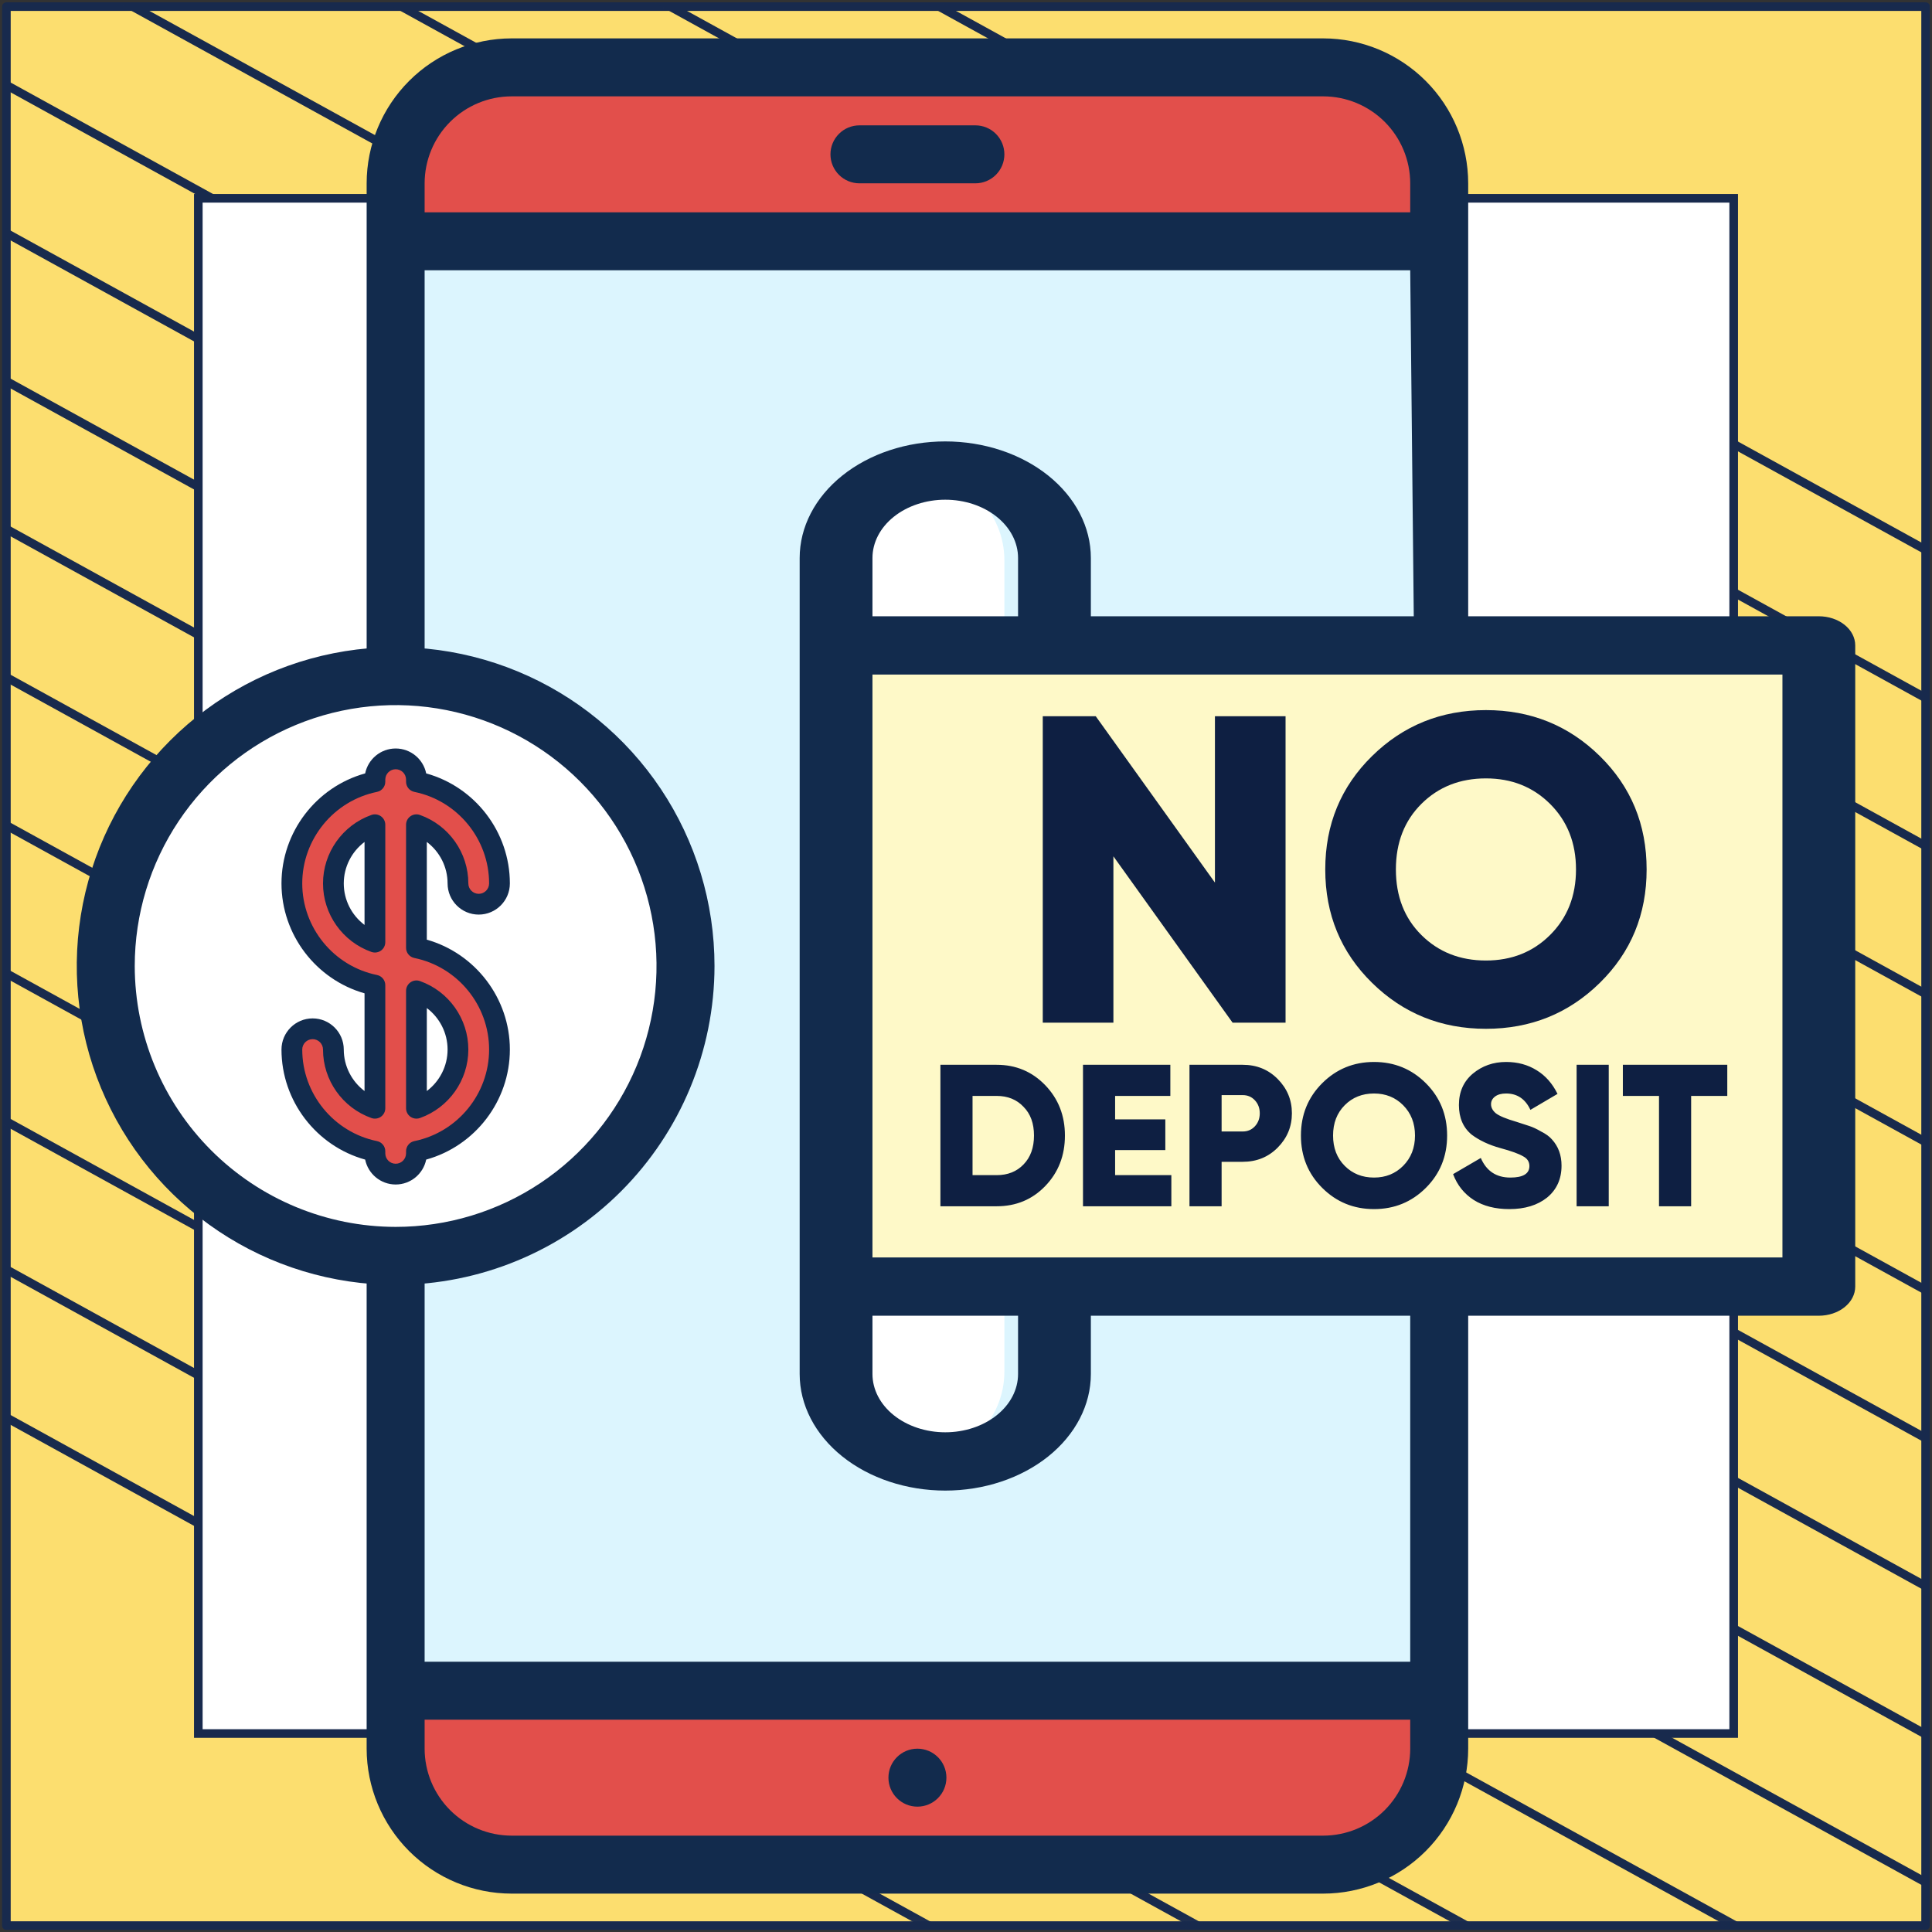 <?xml version="1.0" encoding="UTF-8"?> <svg xmlns="http://www.w3.org/2000/svg" width="302" height="302" viewBox="0 0 302 302" fill="none"><rect x="0" y="0" width="302" height="302" fill="#333333" stroke="none"/><path d="M301 1.038H1V301H301V1.038Z" fill="#FCDE6F" stroke="#182A4D" stroke-width="1.346" stroke-linejoin="round"></path><mask id="mask0_416_73410" style="mask-type:luminance" maskUnits="userSpaceOnUse" x="1" y="1" width="300" height="300"><path d="M301 1H1V300.962H301V1Z" fill="white"></path></mask><g mask="url(#mask0_416_73410)"><path d="M-285.023 64.085L219.795 342.085" stroke="#182A4D" stroke-width="1.346" stroke-miterlimit="10"></path><path d="M-263.954 52.544L240.932 330.581" stroke="#182A4D" stroke-width="1.346" stroke-miterlimit="10"></path><path d="M-242.819 41.04L261.999 319.04" stroke="#182A4D" stroke-width="1.346" stroke-miterlimit="10"></path><path d="M-221.682 29.536L283.136 307.536" stroke="#182A4D" stroke-width="1.346" stroke-miterlimit="10"></path><path d="M-200.545 18.032L304.272 296.032" stroke="#182A4D" stroke-width="1.346" stroke-miterlimit="10"></path><path d="M-179.41 6.528L325.409 284.528" stroke="#182A4D" stroke-width="1.346" stroke-miterlimit="10"></path><path d="M-158.273 -5.014L346.545 273.024" stroke="#182A4D" stroke-width="1.346" stroke-miterlimit="10"></path><path d="M-137.205 -16.517L367.613 261.483" stroke="#182A4D" stroke-width="1.346" stroke-miterlimit="10"></path><path d="M-116.069 -28.021L388.749 249.979" stroke="#182A4D" stroke-width="1.346" stroke-miterlimit="10"></path><path d="M-94.932 -39.525L409.886 238.475" stroke="#182A4D" stroke-width="1.346" stroke-miterlimit="10"></path><path d="M-73.796 -51.029L431.023 226.971" stroke="#182A4D" stroke-width="1.346" stroke-miterlimit="10"></path><path d="M-52.659 -62.533L452.159 215.467" stroke="#182A4D" stroke-width="1.346" stroke-miterlimit="10"></path><path d="M-31.591 -74.075L473.227 203.963" stroke="#182A4D" stroke-width="1.346" stroke-miterlimit="10"></path><path d="M-10.454 -85.579L494.363 192.422" stroke="#182A4D" stroke-width="1.346" stroke-miterlimit="10"></path></g><path d="M271 31H31V270.975H271V31Z" fill="white" stroke="#182A4D" stroke-width="1.346" stroke-miterlimit="10"></path><path d="M206.844 10.531H79.969C69.959 10.531 61.844 18.646 61.844 28.656V273.344C61.844 283.354 69.959 291.469 79.969 291.469H206.844C216.854 291.469 224.969 283.354 224.969 273.344V28.656C224.969 18.646 216.854 10.531 206.844 10.531Z" fill="#E24F4B"></path><path d="M61.844 37.719H224.969V264.281H61.844V37.719Z" fill="#DCF5FE"></path><path d="M61.844 196.312C86.869 196.312 107.156 176.025 107.156 151C107.156 125.975 86.869 105.688 61.844 105.688C36.818 105.688 16.531 125.975 16.531 151C16.531 176.025 36.818 196.312 61.844 196.312Z" fill="white"></path><path d="M65.095 148.158V128.917C68.873 130.257 71.586 133.865 71.586 138.096C71.586 139.888 73.039 141.341 74.832 141.341C76.624 141.341 78.077 139.888 78.077 138.096C78.077 130.259 72.493 123.703 65.095 122.195V121.868C65.095 120.076 63.642 118.623 61.85 118.623C60.058 118.623 58.605 120.076 58.605 121.868V122.195C51.207 123.702 45.623 130.259 45.623 138.096C45.623 145.932 51.207 152.488 58.605 153.996V173.237C54.827 171.898 52.114 168.29 52.114 164.059C52.114 162.267 50.66 160.814 48.868 160.814C47.076 160.814 45.623 162.267 45.623 164.059C45.623 171.896 51.207 178.452 58.605 179.96V180.286C58.605 182.079 60.058 183.532 61.85 183.532C63.642 183.532 65.095 182.079 65.095 180.286V179.96C72.493 178.452 78.077 171.896 78.077 164.059C78.077 156.222 72.493 149.666 65.095 148.158ZM52.114 138.096C52.114 133.865 54.827 130.257 58.605 128.917V147.274C54.827 145.934 52.114 142.327 52.114 138.096ZM65.095 173.237V154.881C68.873 156.221 71.586 159.828 71.586 164.059C71.586 168.29 68.873 171.898 65.095 173.237Z" fill="#E24F4B"></path><path d="M53.736 164.059C53.736 161.375 51.553 159.191 48.868 159.191C46.184 159.191 44 161.375 44 164.059C44 172.094 49.431 179.14 57.08 181.261C57.533 183.48 59.5 185.155 61.85 185.155C64.2 185.155 66.167 183.48 66.62 181.261C74.269 179.14 79.7 172.094 79.7 164.059C79.7 156.059 74.315 149.039 66.718 146.884V131.61C68.722 133.117 69.964 135.505 69.964 138.095C69.964 140.78 72.147 142.964 74.832 142.964C77.516 142.964 79.7 140.78 79.7 138.095C79.7 130.061 74.269 123.015 66.62 120.893C66.167 118.674 64.2 117 61.85 117C59.5 117 57.533 118.674 57.08 120.893C49.431 123.015 44 130.061 44 138.095C44 146.095 49.385 153.115 56.982 155.27V170.545C54.978 169.037 53.736 166.649 53.736 164.059ZM58.929 152.406C52.159 151.027 47.245 145.008 47.245 138.095C47.245 131.183 52.159 125.164 58.929 123.785C59.684 123.63 60.227 122.966 60.227 122.194V121.868C60.227 120.973 60.955 120.245 61.85 120.245C62.745 120.245 63.473 120.973 63.473 121.868V122.195C63.473 122.966 64.016 123.631 64.771 123.785C71.541 125.164 76.454 131.183 76.454 138.095C76.454 138.99 75.727 139.718 74.832 139.718C73.937 139.718 73.209 138.99 73.209 138.095C73.209 133.297 70.166 128.994 65.638 127.388C65.141 127.212 64.59 127.288 64.159 127.592C63.729 127.896 63.473 128.39 63.473 128.917V148.158C63.473 148.929 64.016 149.594 64.771 149.748C71.541 151.128 76.454 157.147 76.454 164.059C76.454 170.971 71.541 176.99 64.771 178.37C64.016 178.524 63.473 179.189 63.473 179.96V180.286C63.473 181.181 62.745 181.909 61.85 181.909C60.955 181.909 60.227 181.181 60.227 180.286V179.96C60.227 179.189 59.684 178.524 58.929 178.37C52.159 176.99 47.245 170.971 47.245 164.059C47.245 163.164 47.973 162.436 48.868 162.436C49.763 162.436 50.491 163.164 50.491 164.059C50.491 168.857 53.534 173.16 58.062 174.766C58.559 174.943 59.11 174.867 59.541 174.563C59.971 174.259 60.227 173.765 60.227 173.237V153.996C60.227 153.225 59.684 152.56 58.929 152.406Z" fill="#122B4D"></path><path d="M60.227 128.917C60.227 128.39 59.971 127.896 59.541 127.592C59.11 127.288 58.559 127.212 58.062 127.388C53.534 128.994 50.491 133.297 50.491 138.096C50.491 142.894 53.534 147.197 58.062 148.803C58.239 148.866 58.422 148.896 58.605 148.896C58.936 148.896 59.263 148.795 59.541 148.599C59.972 148.295 60.227 147.801 60.227 147.274V128.917H60.227ZM56.982 144.582C54.978 143.074 53.736 140.686 53.736 138.096C53.736 135.506 54.978 133.117 56.982 131.61V144.582Z" fill="#122B4D"></path><path d="M64.159 174.563C64.437 174.759 64.765 174.86 65.096 174.86C65.278 174.86 65.462 174.829 65.638 174.767C70.166 173.16 73.209 168.857 73.209 164.059C73.209 159.261 70.166 154.958 65.638 153.352C65.141 153.175 64.59 153.252 64.159 153.556C63.729 153.86 63.473 154.354 63.473 154.881V173.237C63.473 173.764 63.729 174.259 64.159 174.563ZM66.718 157.573C68.722 159.081 69.964 161.469 69.964 164.059C69.964 166.649 68.722 169.037 66.718 170.545V157.573Z" fill="#122B4D"></path><path d="M129.812 101.156V87.562C129.812 83.957 131.245 80.5 133.794 77.95C136.343 75.401 139.801 73.969 143.406 73.969C147.012 73.969 150.469 75.401 153.018 77.95C155.568 80.5 157 83.957 157 87.562V101.156H129.812Z" fill="white"></path><path d="M143.406 228.031C139.802 228.027 136.347 226.594 133.798 224.045C131.25 221.497 129.816 218.042 129.812 214.438V200.844H157V214.438C156.996 218.042 155.563 221.497 153.014 224.045C150.466 226.594 147.01 228.027 143.406 228.031Z" fill="white"></path><path d="M130 101H281V201H130V101Z" fill="#FEF9C8"></path><path d="M61 102.5H64L66.375 101.5V42.25H220.438L221 97H223H226H229.5V28.656C229.493 22.65 227.104 16.891 222.856 12.644C218.609 8.396 212.85 6.007 206.844 6L79.969 6C73.962 6.007 68.204 8.396 63.956 12.644C59.709 16.891 57.32 22.65 57.313 28.656L57.313 102.5C57.313 102.5 57.15 101.65 58 102.5H61ZM79.969 15.062H206.844C210.448 15.066 213.903 16.5 216.452 19.048C219 21.597 220.434 25.052 220.438 28.656V33.188H66.375V28.656C66.379 25.052 67.812 21.597 70.361 19.048C72.909 16.5 76.365 15.066 79.969 15.062Z" fill="#122B4D"></path><path d="M224.5 205H220.438V218.969V259.75H66.375V200.5H64H60H57.312V273.344C57.32 279.35 59.709 285.109 63.956 289.356C68.204 293.604 73.962 295.993 79.969 296H206.844C212.85 295.993 218.609 293.604 222.856 289.356C227.104 285.109 229.493 279.35 229.5 273.344V205H227.5H224.5ZM206.844 286.938H79.969C76.365 286.934 72.909 285.5 70.361 282.952C67.812 280.403 66.379 276.948 66.375 273.344V268.812H220.438V273.344C220.434 276.948 219 280.403 216.452 282.952C213.903 285.5 210.448 286.934 206.844 286.938Z" fill="#122B4D"></path><path d="M134.344 28.656H152.469C153.671 28.656 154.823 28.179 155.673 27.329C156.523 26.479 157 25.327 157 24.125C157 22.923 156.523 21.771 155.673 20.921C154.823 20.071 153.671 19.594 152.469 19.594H134.344C133.142 19.594 131.989 20.071 131.14 20.921C130.29 21.771 129.812 22.923 129.812 24.125C129.812 25.327 130.29 26.479 131.14 27.329C131.989 28.179 133.142 28.656 134.344 28.656Z" fill="#122B4D"></path><path d="M143.406 282.406C145.909 282.406 147.938 280.378 147.938 277.875C147.938 275.372 145.909 273.344 143.406 273.344C140.904 273.344 138.875 275.372 138.875 277.875C138.875 280.378 140.904 282.406 143.406 282.406Z" fill="#122B4D"></path><path d="M111.688 151C111.688 141.142 108.764 131.505 103.287 123.308C97.81 115.112 90.026 108.723 80.918 104.95C71.81 101.178 61.788 100.191 52.12 102.114C42.451 104.037 33.57 108.784 26.599 115.755C19.628 122.726 14.881 131.607 12.958 141.276C11.034 150.945 12.022 160.967 15.794 170.074C19.567 179.182 25.955 186.967 34.152 192.444C42.349 197.92 51.986 200.844 61.844 200.844C75.059 200.829 87.728 195.573 97.072 186.228C106.416 176.884 111.673 164.215 111.688 151ZM21.062 151C21.062 142.934 23.454 135.05 27.935 128.343C32.416 121.637 38.786 116.41 46.237 113.323C53.689 110.236 61.889 109.429 69.8 111.002C77.711 112.576 84.977 116.46 90.68 122.163C96.384 127.867 100.268 135.133 101.841 143.044C103.415 150.955 102.607 159.155 99.521 166.606C96.434 174.058 91.207 180.427 84.501 184.908C77.794 189.389 69.909 191.781 61.844 191.781C51.032 191.769 40.666 187.469 33.02 179.823C25.375 172.178 21.075 161.812 21.062 151Z" fill="#122B4D"></path><path d="M284.31 96.333H170.517V87.222C170.517 82.389 168.119 77.754 163.851 74.337C159.583 70.92 153.795 69 147.759 69C141.723 69 135.934 70.92 131.666 74.337C127.398 77.754 125 82.389 125 87.222V214.778C125 219.611 127.398 224.245 131.666 227.663C135.934 231.08 141.723 233 147.759 233C153.795 233 159.583 231.08 163.851 227.663C168.119 224.245 170.517 219.611 170.517 214.778V205.667H284.31C285.819 205.667 287.267 205.187 288.334 204.332C289.401 203.478 290 202.319 290 201.111V100.889C290 99.681 289.401 98.522 288.334 97.668C287.267 96.813 285.819 96.333 284.31 96.333ZM278.621 196.556H136.379V105.444H278.621V196.556ZM136.379 87.222C136.379 84.806 137.578 82.488 139.712 80.78C141.846 79.071 144.741 78.111 147.759 78.111C150.777 78.111 153.671 79.071 155.805 80.78C157.939 82.488 159.138 84.806 159.138 87.222V96.333H136.379V87.222ZM159.138 214.778C159.138 217.194 157.939 219.512 155.805 221.22C153.671 222.929 150.777 223.889 147.759 223.889C144.741 223.889 141.846 222.929 139.712 221.22C137.578 219.512 136.379 217.194 136.379 214.778V205.667H159.138V214.778Z" fill="#122B4D"></path><path d="M189.912 137.962V111.958H200.952V159.859H192.672L174.041 133.856V159.859H163V111.958H171.281L189.912 137.962ZM250.078 153.632C245.202 158.422 239.267 160.817 232.275 160.817C225.282 160.817 219.348 158.422 214.472 153.632C209.595 148.842 207.157 142.934 207.157 135.909C207.157 128.883 209.595 122.975 214.472 118.185C219.348 113.395 225.282 111 232.275 111C239.267 111 245.202 113.395 250.078 118.185C254.954 122.975 257.392 128.883 257.392 135.909C257.392 142.934 254.954 148.842 250.078 153.632ZM218.198 135.909C218.198 140.106 219.532 143.527 222.2 146.173C224.868 148.819 228.227 150.142 232.275 150.142C236.277 150.142 239.612 148.819 242.28 146.173C244.995 143.482 246.352 140.06 246.352 135.909C246.352 131.757 244.995 128.336 242.28 125.644C239.612 122.998 236.277 121.675 232.275 121.675C228.227 121.675 224.868 122.998 222.2 125.644C219.532 128.29 218.198 131.712 218.198 135.909Z" fill="#0E1F42"></path><path d="M147 166.442H155.79C158.803 166.442 161.336 167.506 163.386 169.633C165.437 171.76 166.463 174.383 166.463 177.5C166.463 180.638 165.437 183.271 163.386 185.398C161.356 187.505 158.824 188.558 155.79 188.558H147V166.442ZM152.023 183.692H155.79C157.527 183.692 158.929 183.134 159.996 182.018C161.084 180.902 161.629 179.396 161.629 177.5C161.629 175.604 161.084 174.109 159.996 173.014C158.929 171.876 157.527 171.308 155.79 171.308H152.023V183.692ZM174.309 179.775V183.692H183.099V188.558H169.287V166.442H182.942V171.308H174.309V174.973H182.157V179.775H174.309ZM185.933 166.442H194.252C196.428 166.442 198.249 167.179 199.714 168.654C201.2 170.149 201.943 171.94 201.943 174.025C201.943 176.11 201.2 177.9 199.714 179.396C198.249 180.87 196.428 181.607 194.252 181.607H190.956V188.558H185.933V166.442ZM190.956 176.868H194.252C195.026 176.868 195.664 176.594 196.167 176.047C196.669 175.499 196.92 174.825 196.92 174.025C196.92 173.224 196.669 172.55 196.167 172.003C195.664 171.455 195.026 171.181 194.252 171.181H190.956V176.868ZM222.88 185.683C220.661 187.894 217.962 189 214.781 189C211.6 189 208.9 187.894 206.682 185.683C204.463 183.471 203.354 180.744 203.354 177.5C203.354 174.256 204.463 171.529 206.682 169.317C208.9 167.106 211.6 166 214.781 166C217.962 166 220.661 167.106 222.88 169.317C225.098 171.529 226.207 174.256 226.207 177.5C226.207 180.744 225.098 183.471 222.88 185.683ZM208.377 177.5C208.377 179.438 208.984 181.017 210.198 182.239C211.411 183.461 212.939 184.071 214.781 184.071C216.601 184.071 218.119 183.461 219.333 182.239C220.567 180.996 221.185 179.417 221.185 177.5C221.185 175.583 220.567 174.004 219.333 172.761C218.119 171.539 216.601 170.929 214.781 170.929C212.939 170.929 211.411 171.539 210.198 172.761C208.984 173.983 208.377 175.562 208.377 177.5ZM235.929 189C233.732 189 231.88 188.526 230.373 187.578C228.866 186.609 227.788 185.262 227.139 183.534L231.471 181.007C232.35 183.05 233.889 184.071 236.086 184.071C238.074 184.071 239.068 183.471 239.068 182.271C239.068 181.597 238.744 181.091 238.095 180.754C237.425 180.354 236.233 179.922 234.516 179.459C232.759 178.974 231.273 178.279 230.059 177.374C228.719 176.278 228.05 174.73 228.05 172.729C228.05 170.686 228.772 169.054 230.216 167.832C231.681 166.611 233.418 166 235.427 166C237.227 166 238.817 166.432 240.198 167.295C241.58 168.138 242.668 169.37 243.463 170.992L239.225 173.488C238.43 171.782 237.164 170.929 235.427 170.929C234.694 170.929 234.119 171.087 233.7 171.402C233.282 171.718 233.072 172.119 233.072 172.603C233.072 173.13 233.324 173.604 233.826 174.025C234.37 174.446 235.437 174.888 237.028 175.352L239.068 176.015C239.592 176.184 240.198 176.468 240.889 176.868C241.642 177.247 242.207 177.658 242.584 178.1C243.589 179.196 244.091 180.565 244.091 182.207C244.091 184.293 243.338 185.957 241.831 187.199C240.324 188.4 238.357 189 235.929 189ZM246.448 188.558V166.442H251.47V188.558H246.448ZM253.676 166.442H270V171.308H264.35V188.558H259.327V171.308H253.676V166.442Z" fill="#0E1F42"></path></svg> 